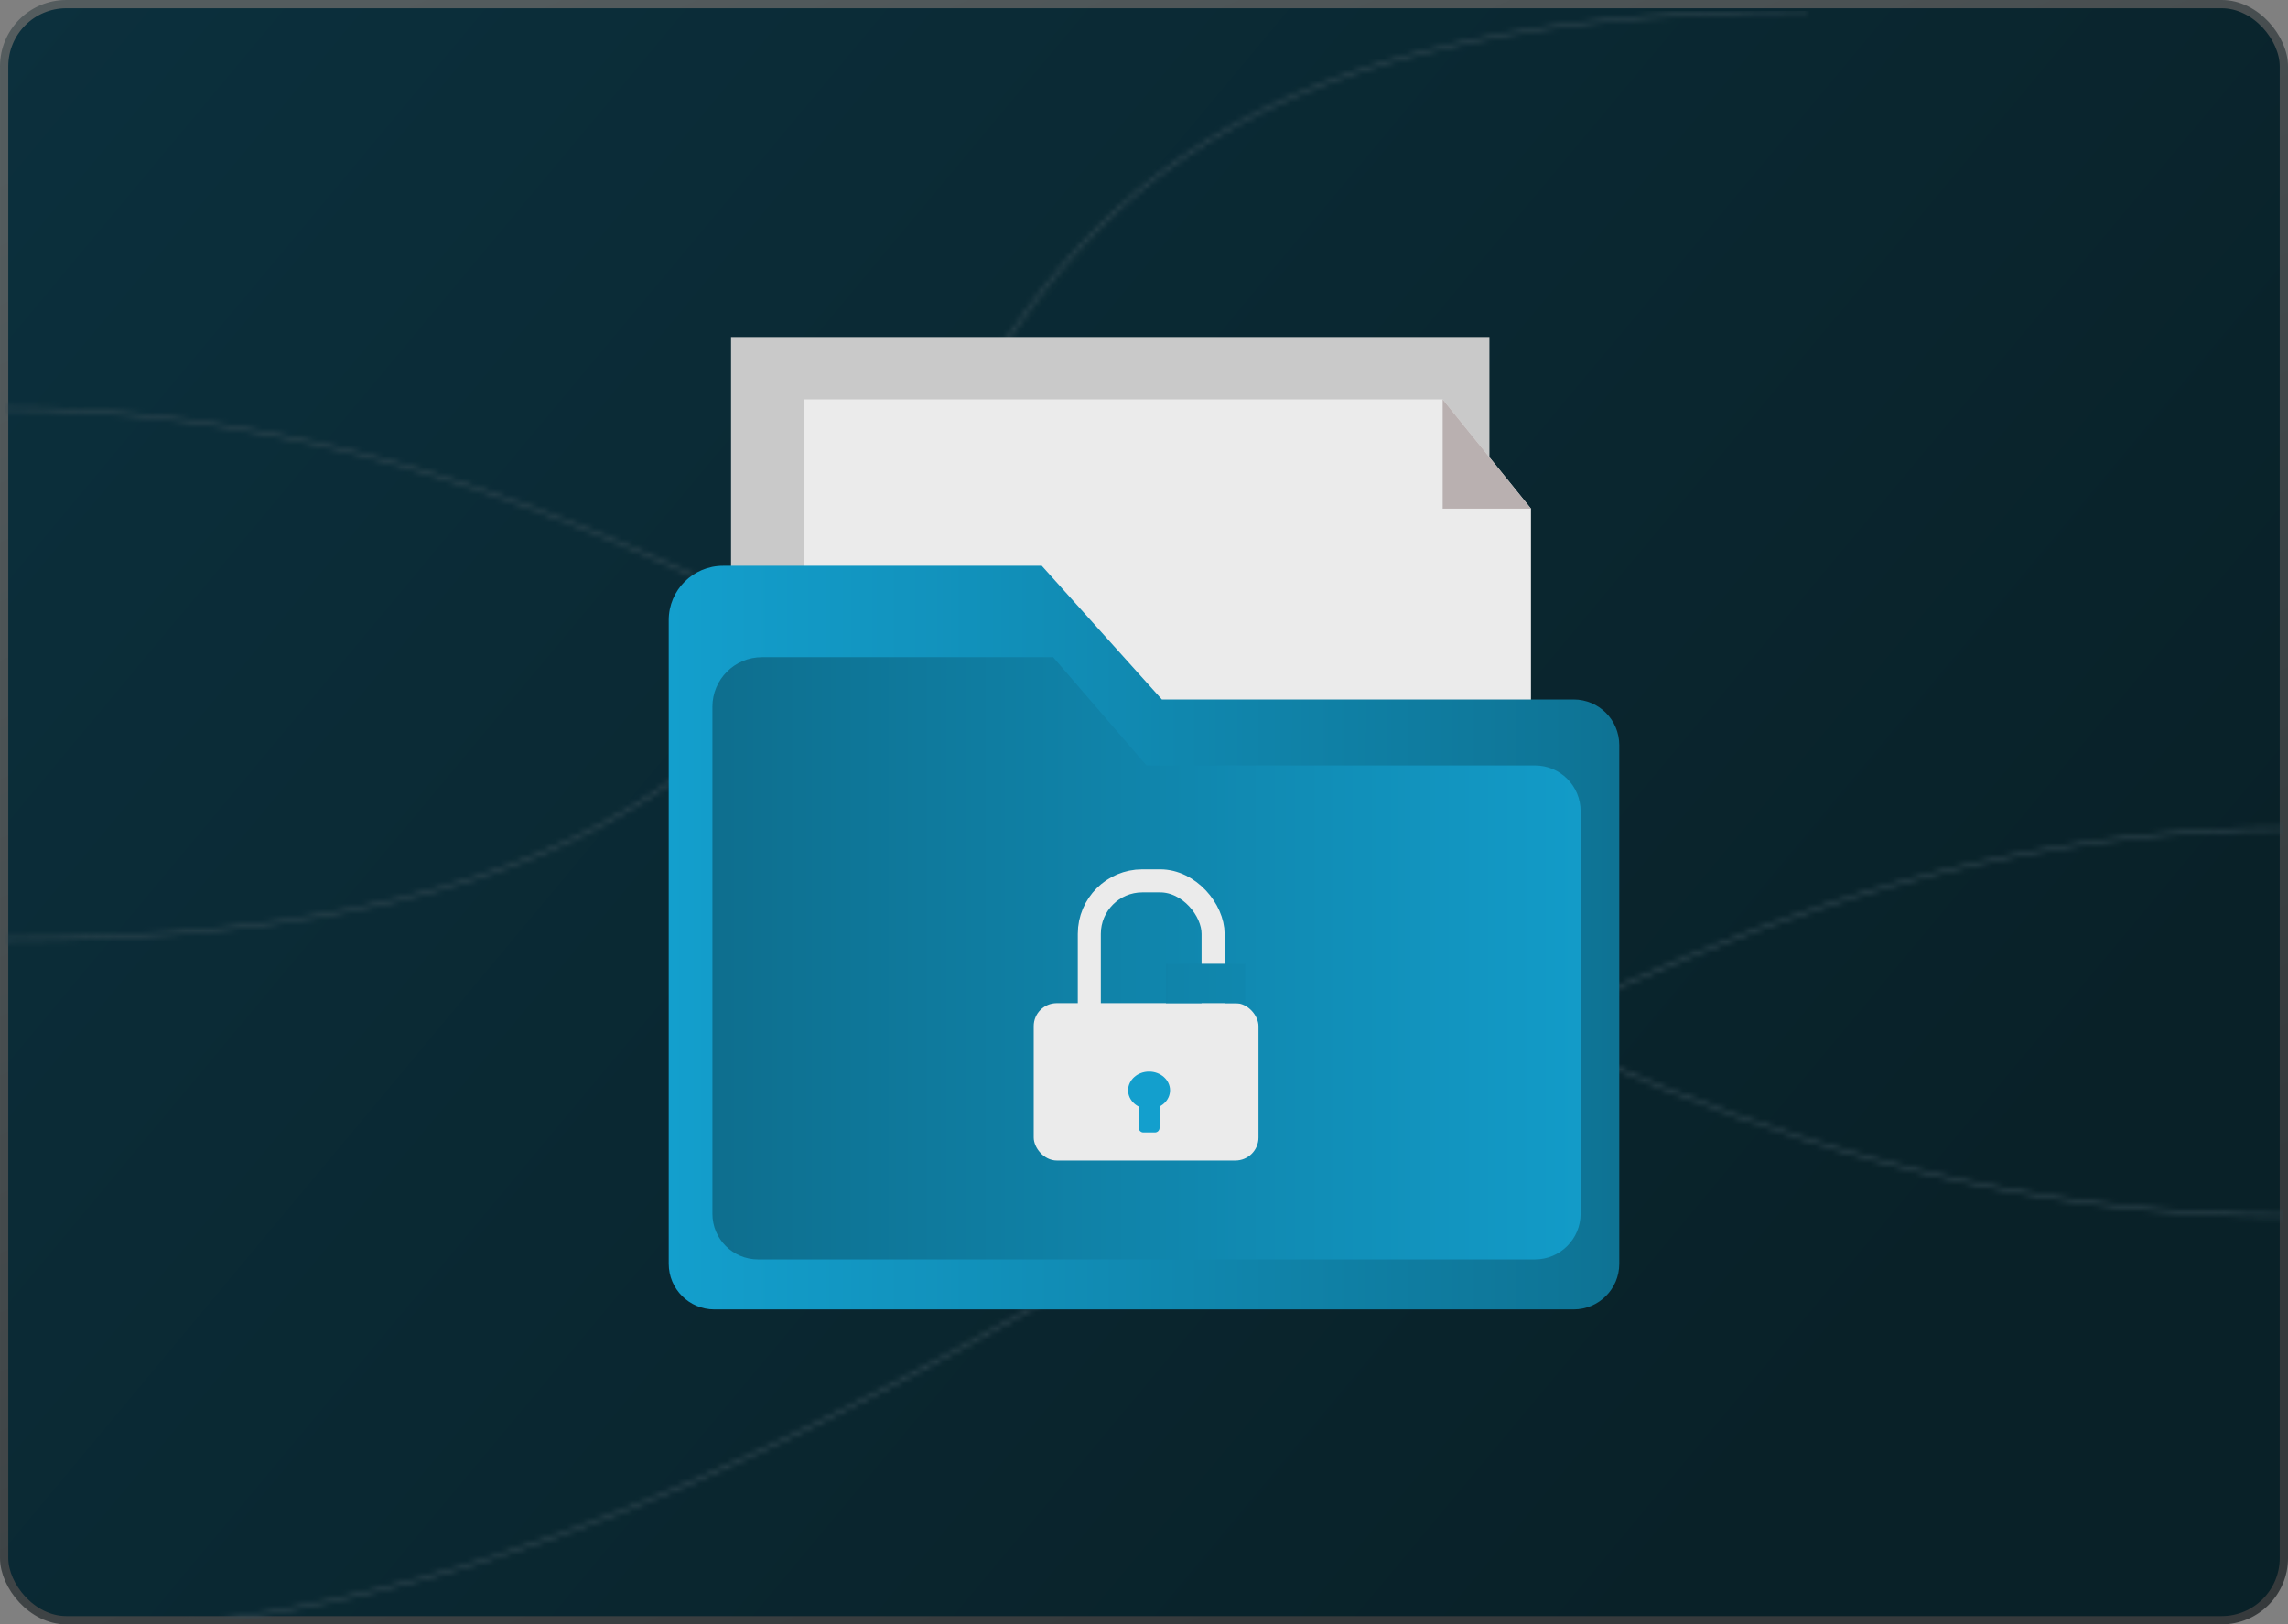<svg width="414" height="294" viewBox="0 0 414 294" fill="none" xmlns="http://www.w3.org/2000/svg">
<rect x="0" y="0" width="414" height="294" fill="#808080" stroke="none"/>
<rect x="0.75" y="0.75" width="412.5" height="292.5" rx="11.25" fill="url(#paint0_linear_3620_3559)"/>
<rect x="0.75" y="0.75" width="412.5" height="292.5" rx="11.25" stroke="url(#paint1_linear_3620_3559)" stroke-width="1.5"/>
<mask id="mask0_3620_3559" style="mask-type:alpha" maskUnits="userSpaceOnUse" x="1" y="1" width="413" height="296">
<path d="M1 296C167.037 296 256.335 150 414 150M414 220C247.963 220 158.665 74 1 74M1 170C232.344 170 103.652 2 327 2" stroke="#415C82" stroke-width="0.5"/>
</mask>
<g mask="url(#mask0_3620_3559)">
<rect x="1" y="2" width="412" height="291" rx="12" fill="#324851"/>
</g>
<rect x="132.279" y="61" width="137.224" height="134.588" fill="#C9C9C9"/>
<path d="M145.437 228.529V102.266V72.294H261.043L277.021 92.059V228.529H145.437Z" fill="#EBEBEB"/>
<path d="M293 228.739V134.863C293 130.3 289.301 126.602 284.739 126.602H268.495H210.237L188.505 102.412H140.651H130.825C125.399 102.412 121 106.811 121 112.237V228.739C121 233.302 124.699 237 129.261 237H284.739C289.301 237 293 233.302 293 228.739Z" fill="url(#paint2_linear_3620_3559)"/>
<path d="M261.043 92.059V72.294L277.022 92.059H261.043Z" fill="#B9B0B0"/>
<path d="M286.002 219.692V146.802C286.002 142.239 282.304 138.541 277.742 138.541H263.62H207.454L190.562 118.949H146.853H137.879C132.923 118.949 128.905 122.967 128.905 127.923V219.692C128.905 224.254 132.604 227.953 137.166 227.953H277.742C282.304 227.953 286.002 224.254 286.002 219.692Z" fill="url(#paint3_linear_3620_3559)"/>
<rect x="197.104" y="159.434" width="22.398" height="33.965" rx="9.591" stroke="#EBEBEB" stroke-width="4.17"/>
<rect x="187.044" y="181.565" width="40.672" height="28.49" rx="4.17" fill="#EBEBEB"/>
<ellipse cx="207.919" cy="197.343" rx="3.795" ry="3.39" fill="#139FCD"/>
<rect x="206.022" y="199.039" width="3.795" height="5.932" rx="0.834" fill="#139FCD"/>
<rect x="225.323" y="181.565" width="14.355" height="7.122" transform="rotate(-180 225.323 181.565)" fill="url(#paint4_linear_3620_3559)"/>
<defs>
<linearGradient id="paint0_linear_3620_3559" x1="-150.5" y1="37.067" x2="240.691" y2="363.325" gradientUnits="userSpaceOnUse">
<stop offset="0.068" stop-color="#0C3240"/>
<stop offset="1" stop-color="#092128"/>
</linearGradient>
<linearGradient id="paint1_linear_3620_3559" x1="65" y1="-1.77734e-06" x2="198.939" y2="306.009" gradientUnits="userSpaceOnUse">
<stop stop-color="#545C5E"/>
<stop offset="1" stop-color="#363A3C"/>
</linearGradient>
<linearGradient id="paint2_linear_3620_3559" x1="121" y1="169.706" x2="427.638" y2="169.735" gradientUnits="userSpaceOnUse">
<stop stop-color="#139FCD"/>
<stop offset="1" stop-color="#0A5067"/>
</linearGradient>
<linearGradient id="paint3_linear_3620_3559" x1="298.941" y1="173.123" x2="22.703" y2="173.123" gradientUnits="userSpaceOnUse">
<stop stop-color="#139FCD"/>
<stop offset="1" stop-color="#0A5067"/>
</linearGradient>
<linearGradient id="paint4_linear_3620_3559" x1="136.837" y1="184.935" x2="431.24" y2="184.935" gradientUnits="userSpaceOnUse">
<stop stop-color="#139FCD"/>
<stop offset="1" stop-color="#0A5067"/>
</linearGradient>
</defs>
</svg>
